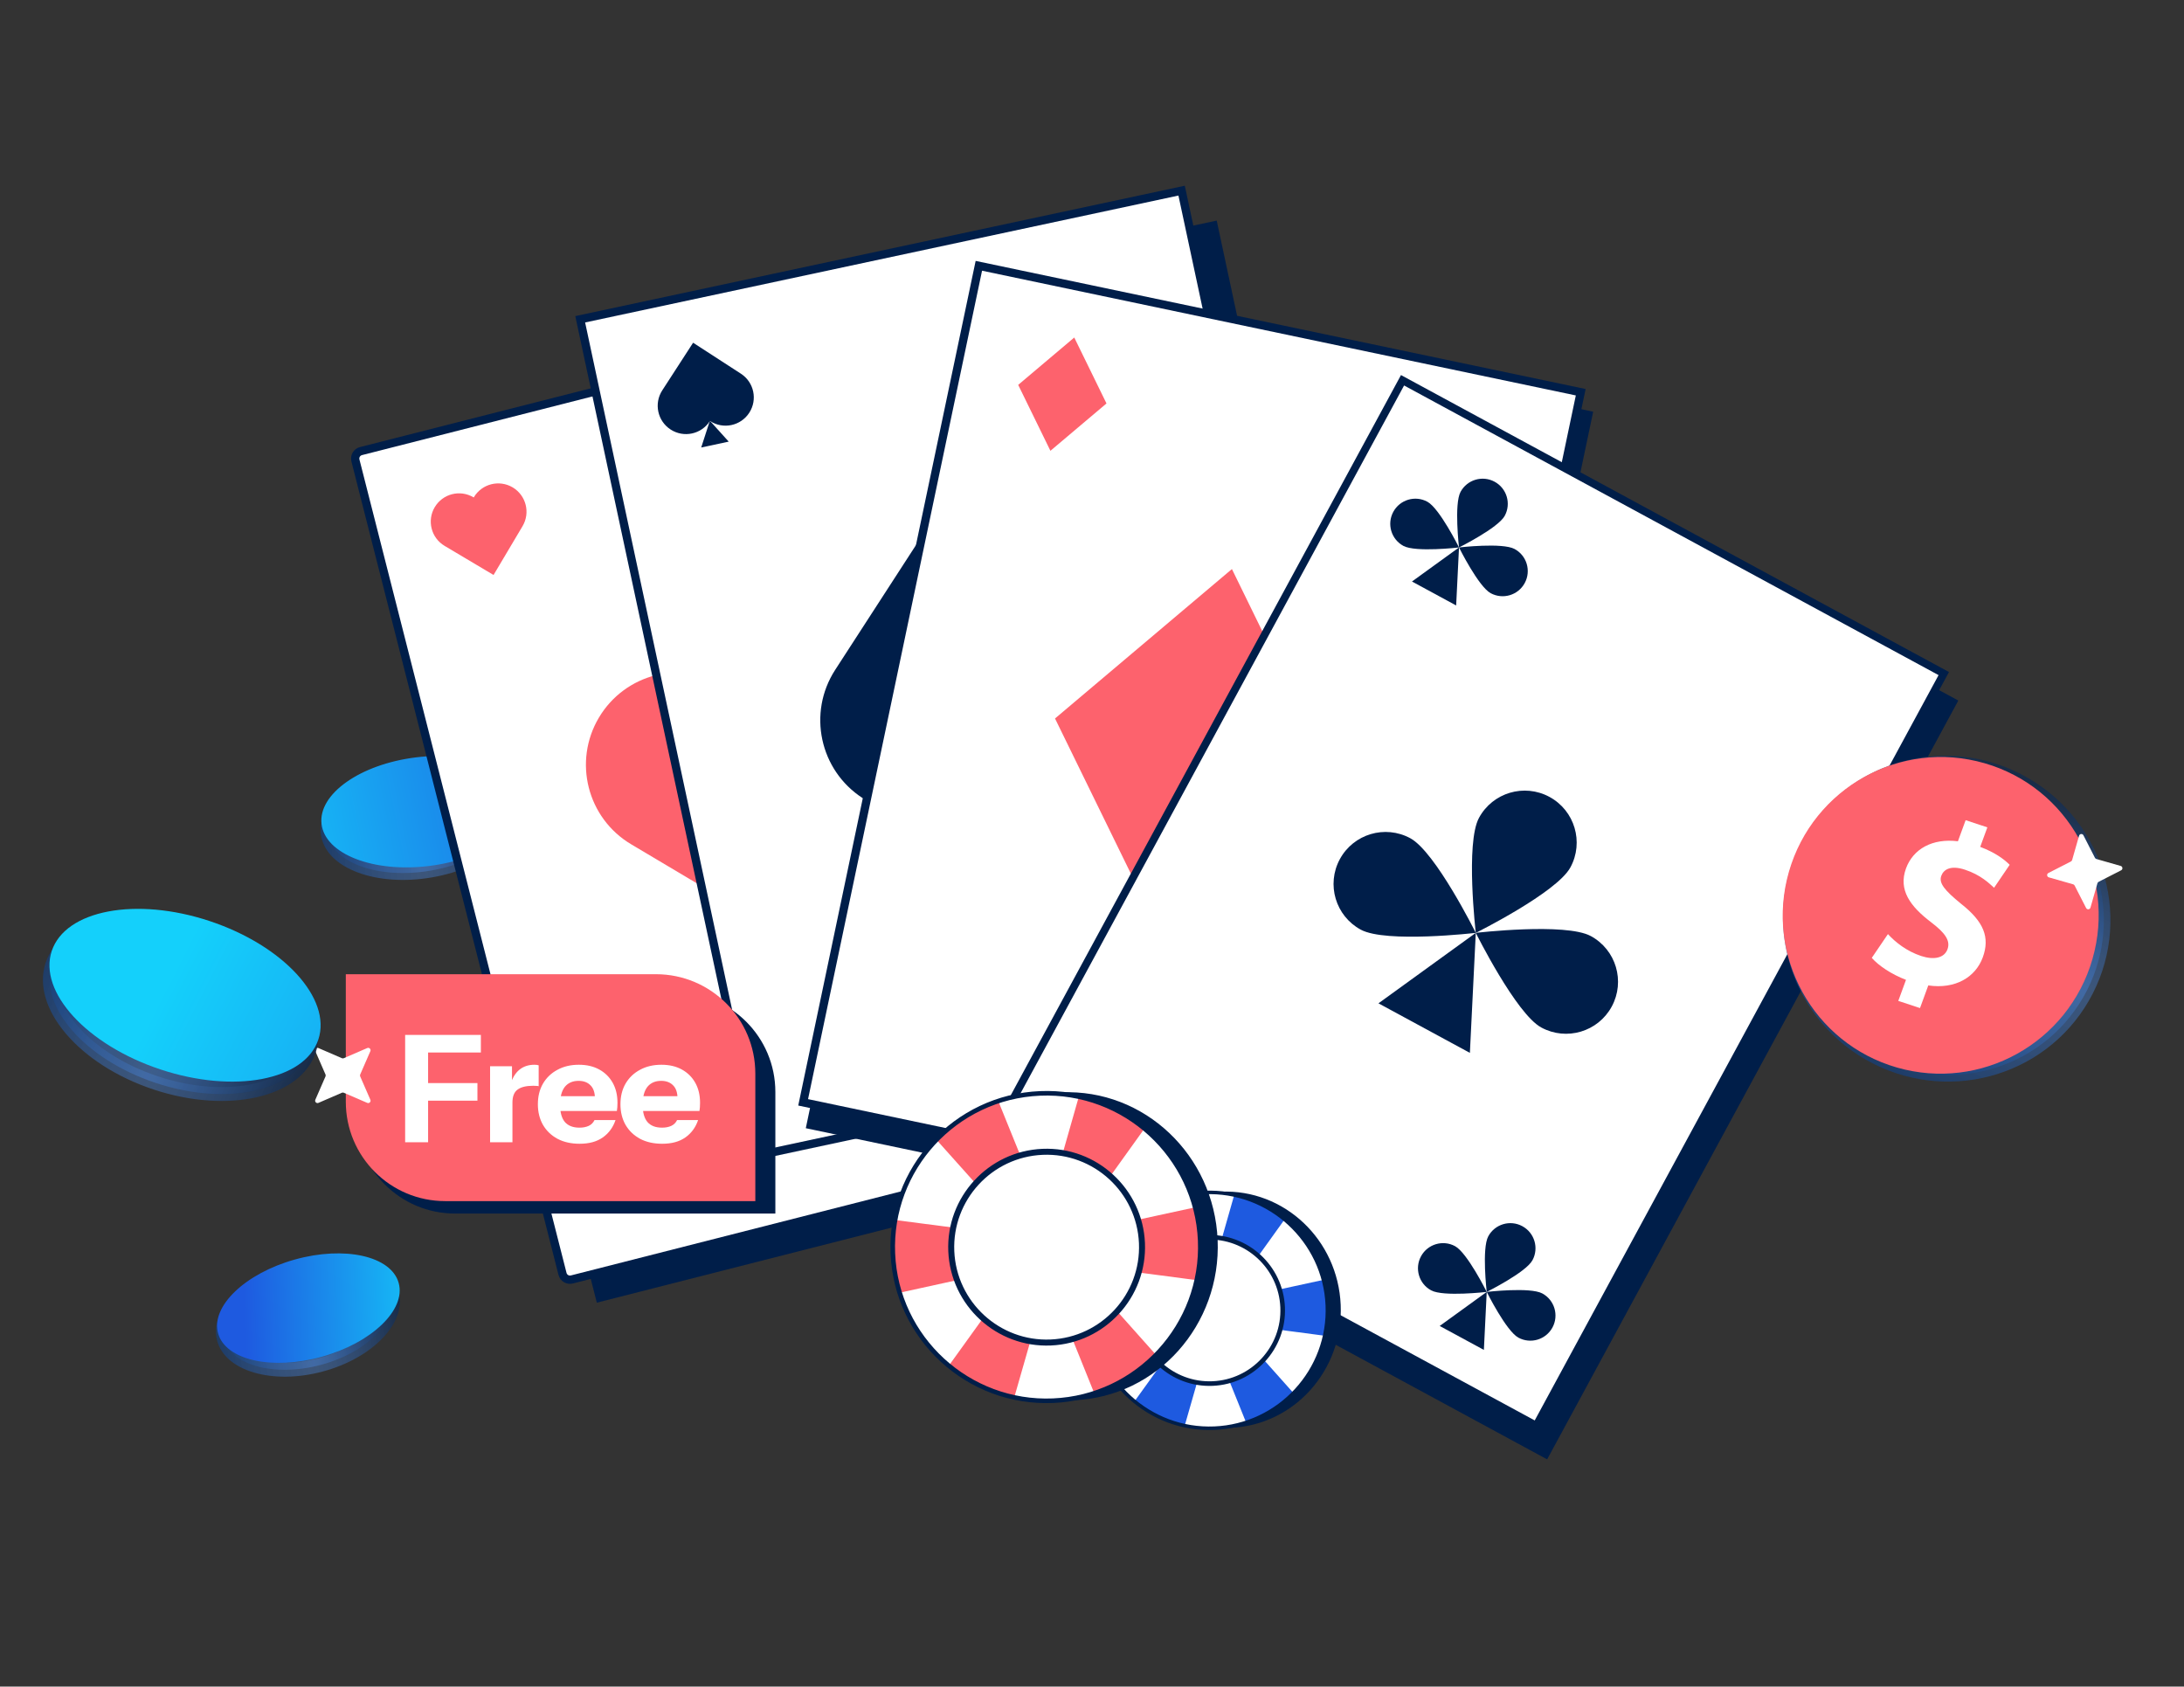 <svg width="900" height="695" viewBox="0 0 900 695" fill="none" xmlns="http://www.w3.org/2000/svg">
<rect x="0" y="0" width="900" height="695" fill="#333333" stroke="none"/>
<g clip-path="url(#clip0_11340_16374)">
<path d="M135.17 344.008C136.088 349.291 140.691 353.95 148.48 356.856C156.194 359.733 166.509 360.643 177.551 358.724C188.594 356.805 197.997 352.469 204.288 347.158C210.641 341.795 213.402 335.856 212.484 330.574C211.566 325.292 206.963 320.632 199.174 317.727C191.46 314.85 181.145 313.94 170.103 315.859C159.061 317.777 149.657 322.113 143.366 327.425C137.014 332.787 134.252 338.726 135.17 344.008Z" fill="url(#paint0_linear_11340_16374)"/>
<path d="M135.17 344.008C136.088 349.291 140.691 353.95 148.48 356.856C156.194 359.733 166.509 360.643 177.551 358.724C188.594 356.805 197.997 352.469 204.288 347.158C210.641 341.795 213.402 335.856 212.484 330.574C211.566 325.292 206.963 320.632 199.174 317.727C191.46 314.85 181.145 313.94 170.103 315.859C159.061 317.777 149.657 322.113 143.366 327.425C137.014 332.787 134.252 338.726 135.17 344.008Z" fill="url(#paint1_linear_11340_16374)"/>
<path d="M135.17 344.008C136.088 349.291 140.691 353.95 148.48 356.856C156.194 359.733 166.509 360.643 177.551 358.724C188.594 356.805 197.997 352.469 204.288 347.158C210.641 341.795 213.402 335.856 212.484 330.574C211.566 325.292 206.963 320.632 199.174 317.727C191.46 314.85 181.145 313.94 170.103 315.859C159.061 317.777 149.657 322.113 143.366 327.425C137.014 332.787 134.252 338.726 135.17 344.008Z" stroke="url(#paint2_linear_11340_16374)" stroke-width="5.715"/>
<ellipse cx="41.91" cy="22.548" rx="41.91" ry="22.548" transform="matrix(-0.992 0.123 0.123 0.992 212.887 306.947)" fill="url(#paint3_linear_11340_16374)"/>
<path d="M407.103 128.769L158.195 192.139L245.941 536.789L494.849 473.418L407.103 128.769Z" fill="#001E49"/>
<path d="M501.393 90.896L250.227 144.621L324.617 492.398L575.783 438.673L501.393 90.896Z" fill="#001E49"/>
<path d="M148.753 185.882L388.216 124.916C389.911 124.484 391.635 125.509 392.067 127.204L477.408 462.409C477.839 464.104 476.815 465.828 475.12 466.26L235.657 527.226C233.962 527.657 232.237 526.633 231.806 524.938L146.465 189.733C146.033 188.038 147.057 186.314 148.753 185.882Z" fill="white" stroke="#001E49" stroke-width="3.411"/>
<path d="M246.804 295.7C257.55 277.613 280.927 271.661 299.014 282.407L299.378 282.62L299.542 282.345C310.316 264.207 333.756 258.244 351.889 269.017C370.028 279.792 375.991 303.231 365.218 321.365L326.125 387.159L260.098 347.906C242.006 337.158 236.059 313.783 246.805 295.696L246.804 295.7Z" fill="#FD626D"/>
<path d="M179.154 208.986C182.438 203.458 189.58 201.639 195.107 204.923L195.217 204.991L195.265 204.906C198.557 199.366 205.719 197.541 211.259 200.832C216.799 204.123 218.624 211.285 215.332 216.825L203.387 236.93L183.211 224.938C177.684 221.654 175.865 214.512 179.149 208.985L179.154 208.986Z" fill="#FD626D"/>
<path d="M405.279 422.593C408.563 417.066 415.705 415.247 421.232 418.531L421.342 418.598L421.39 418.513C424.682 412.973 431.844 411.148 437.384 414.44C442.924 417.731 444.749 424.893 441.457 430.433L429.512 450.538L409.336 438.546C403.809 435.262 401.99 428.12 405.274 422.592L405.279 422.593Z" fill="#001E49"/>
<path d="M312.776 476.008L239.099 131.567L486.93 78.556L560.606 422.997L312.776 476.008Z" fill="white" stroke="#001E49" stroke-width="3.411"/>
<path d="M292.526 173.376L288.957 184.403L300.29 181.978L292.526 173.376Z" fill="#001E49"/>
<path d="M308.76 170.089C305.266 175.483 298.057 177.028 292.663 173.533L292.554 173.461L292.501 173.545C288.999 178.957 281.771 180.503 276.36 176.996C270.948 173.493 269.403 166.266 272.91 160.855L285.622 141.225L305.317 153.987C310.711 157.481 312.256 164.69 308.761 170.084L308.76 170.089Z" fill="#001E49"/>
<path d="M461.493 306.25C450.056 323.91 426.466 328.958 408.807 317.521L408.455 317.292L408.284 317.561C396.815 335.266 373.167 340.327 355.462 328.858C337.757 317.389 332.695 293.741 344.165 276.032L385.768 211.791L450.232 253.562C467.895 265 472.939 288.588 461.503 306.248L461.493 306.25Z" fill="#001E49"/>
<path d="M408.36 317.087L397.623 350.28L431.738 342.981L408.36 317.087Z" fill="#001E49"/>
<path d="M526.479 392.261C522.985 397.656 515.776 399.2 510.382 395.706L510.273 395.634L510.22 395.718C506.717 401.13 499.49 402.675 494.079 399.168C488.667 395.666 487.122 388.438 490.629 383.027L503.34 363.398L523.036 376.159C528.43 379.654 529.974 386.862 526.48 392.257L526.479 392.261Z" fill="#001E49"/>
<path d="M510.244 395.544L506.68 406.567L518.009 404.142L510.244 395.544Z" fill="#001E49"/>
<path d="M334.08 463.579L406.487 118.869L654.511 170.967L582.104 515.677L334.08 463.579Z" fill="#001E49" stroke="#001E49" stroke-width="3.411"/>
<path d="M330.967 454.239L403.373 109.528L651.398 161.626L578.991 506.336L330.967 454.239Z" fill="white" stroke="#001E49" stroke-width="3.411"/>
<path d="M549.563 320.215L507.657 234.489L434.759 296.063L476.665 381.789L549.563 320.215Z" fill="#FD626D"/>
<path d="M455.971 166.248L442.691 139.082L419.586 158.596L432.867 185.763L455.971 166.248Z" fill="#FD626D"/>
<path d="M546.489 475.383L534.753 451.376L555.17 434.131L566.906 458.138L546.489 475.383Z" fill="#FD626D" stroke="#001E49" stroke-width="3.411"/>
<path d="M807 288.674L581.176 166.304L411.736 478.99L637.56 601.361L807 288.674Z" fill="#001E49"/>
<path d="M410.039 466.599L577.97 156.698L801.009 277.559L633.078 587.461L410.039 466.599Z" fill="white" stroke="#001E49" stroke-width="3.168"/>
<path d="M647.146 357.423C641.509 367.826 608.155 384.405 608.155 384.405C608.155 384.405 603.838 347.411 609.475 337.008C615.113 326.605 628.115 322.743 638.518 328.38C648.921 334.018 652.783 347.02 647.146 357.423Z" fill="#001E49"/>
<path d="M581.174 345.414C591.577 351.051 608.156 384.405 608.156 384.405C608.156 384.405 571.162 388.722 560.759 383.085C550.356 377.447 546.494 364.445 552.131 354.042C557.769 343.639 570.771 339.777 581.174 345.414Z" fill="#001E49"/>
<path d="M635.138 423.395C624.734 417.758 608.155 384.404 608.155 384.404C608.155 384.404 645.149 380.087 655.553 385.725C665.956 391.362 669.818 404.364 664.18 414.767C658.543 425.171 645.541 429.033 635.138 423.395Z" fill="#001E49"/>
<path d="M608.153 384.405L568.047 413.44L605.722 433.856L608.153 384.405Z" fill="#001E49"/>
<path d="M620.084 212.545C617.359 217.57 601.24 225.583 601.24 225.583C601.24 225.583 599.152 207.705 601.878 202.675C604.603 197.649 610.886 195.781 615.916 198.507C620.942 201.232 622.81 207.515 620.084 212.545Z" fill="#001E49"/>
<path d="M588.198 206.745C593.223 209.47 601.236 225.589 601.236 225.589C601.236 225.589 583.358 227.677 578.328 224.95C573.302 222.225 571.434 215.943 574.16 210.913C576.885 205.887 583.168 204.019 588.198 206.745Z" fill="#001E49"/>
<path d="M614.282 244.433C609.257 241.708 601.244 225.589 601.244 225.589C601.244 225.589 619.122 223.501 624.153 226.227C629.183 228.953 631.046 235.235 628.32 240.265C625.595 245.291 619.312 247.159 614.282 244.433Z" fill="#001E49"/>
<path d="M601.24 225.589L581.857 239.622L600.064 249.488L601.24 225.589Z" fill="#001E49"/>
<path d="M631.506 519.311C628.781 524.336 612.662 532.349 612.662 532.349C612.662 532.349 610.574 514.471 613.3 509.441C616.025 504.415 622.308 502.547 627.338 505.273C632.364 507.998 634.232 514.281 631.506 519.311Z" fill="#001E49"/>
<path d="M599.62 513.511C604.645 516.236 612.658 532.355 612.658 532.355C612.658 532.355 594.78 534.442 589.75 531.716C584.724 528.991 582.856 522.708 585.582 517.678C588.307 512.653 594.59 510.785 599.62 513.511Z" fill="#001E49"/>
<path d="M625.708 551.199C620.683 548.474 612.67 532.355 612.67 532.355C612.67 532.355 630.548 530.267 635.578 532.993C640.604 535.718 642.472 542.001 639.746 547.031C637.021 552.056 630.738 553.925 625.708 551.199Z" fill="#001E49"/>
<path d="M612.662 532.354L593.279 546.388L611.49 556.254L612.662 532.354Z" fill="#001E49"/>
<path d="M770.09 434.191C739.02 416.253 728.266 376.805 745.992 346.103C763.718 315.401 803.257 304.99 834.328 322.929C865.398 340.867 876.152 380.315 858.426 411.017C840.7 441.719 801.161 452.129 770.09 434.191Z" fill="url(#paint4_linear_11340_16374)"/>
<path d="M770.09 434.191C739.02 416.253 728.266 376.805 745.992 346.103C763.718 315.401 803.257 304.99 834.328 322.929C865.398 340.867 876.152 380.315 858.426 411.017C840.7 441.719 801.161 452.129 770.09 434.191Z" fill="url(#paint5_linear_11340_16374)"/>
<path d="M770.09 434.191C739.02 416.253 728.266 376.805 745.992 346.103C763.718 315.401 803.257 304.99 834.328 322.929C865.398 340.867 876.152 380.315 858.426 411.017C840.7 441.719 801.161 452.129 770.09 434.191Z" stroke="url(#paint6_linear_11340_16374)" stroke-width="5.454"/>
<path d="M781.702 439.891C816.244 449.827 852.32 429.808 862.28 395.178C872.241 360.549 852.315 324.422 817.773 314.486C783.232 304.551 747.156 324.57 737.195 359.199C727.234 393.829 747.161 429.956 781.702 439.891Z" fill="#FD626D"/>
<path d="M782.255 412.451L785.435 403.761C779.414 401.467 774.079 397.862 771.34 394.707L777.996 384.91C781.063 388.277 785.753 391.974 791.691 393.936C796.902 395.651 801.196 394.816 802.538 391.16C803.809 387.687 801.69 384.525 795.765 380.009C787.194 373.496 782.196 366.718 785.44 357.849C788.384 349.803 796.356 345.359 806.834 346.661L810.013 337.972L818.966 340.924L816.021 348.97C822.042 351.264 825.684 353.9 828.166 356.357L821.737 365.818C819.73 364.029 816.297 360.539 809.715 358.367C803.776 356.412 800.923 358.335 799.983 360.896C798.88 363.915 801.374 366.889 808.071 372.375C817.542 379.802 820.086 386.276 817.076 394.507C814.097 402.649 805.803 407.698 794.624 406.064L791.211 415.392L782.259 412.439L782.255 412.451Z" fill="white"/>
<path d="M863.899 353.966L873.922 356.831C874.762 357.072 874.881 358.22 874.097 358.626L864.816 363.373C864.581 363.492 864.403 363.708 864.325 363.97L861.46 373.992C861.219 374.832 860.071 374.951 859.666 374.167L854.918 364.887C854.799 364.651 854.583 364.473 854.322 364.396L844.299 361.53C843.459 361.29 843.34 360.142 844.124 359.736L853.405 354.989C853.64 354.87 853.818 354.653 853.896 354.392L856.761 344.369C857.002 343.529 858.15 343.411 858.555 344.194L863.303 353.475C863.422 353.71 863.638 353.888 863.899 353.966Z" fill="white"/>
<path d="M507.244 588.344C533.363 587.24 553.616 564.567 552.481 537.702C551.345 510.837 529.251 489.953 503.132 491.056C477.013 492.16 456.76 514.834 457.896 541.699C459.031 568.564 481.125 589.448 507.244 588.344Z" fill="#001E49"/>
<path d="M500.451 588.509C527.273 587.375 548.098 564.716 546.965 537.897C545.831 511.079 523.169 490.257 496.347 491.39C469.525 492.524 448.7 515.183 449.833 542.002C450.967 568.82 473.629 589.642 500.451 588.509Z" fill="white"/>
<path d="M473.545 498.306C469.89 500.582 466.643 503.268 463.822 506.262L491.017 536.668L450.554 531.407C449.946 534.836 449.683 538.381 449.836 542.002C450.017 546.303 450.758 550.45 451.981 554.381L490.123 546.036L467.584 577.356C470.703 580.033 474.22 582.361 478.094 584.24C481.361 585.818 484.713 586.987 488.108 587.792L498.932 550.03L513.457 586.047C517.389 584.839 521.234 583.119 524.889 580.843C527.966 578.925 530.747 576.714 533.237 574.277L507.453 545.354L545.874 550.413C546.754 546.393 547.149 542.198 546.967 537.897C546.814 534.276 546.253 530.766 545.357 527.4L505.251 536.107L529.436 502.388C526.701 500.23 523.702 498.322 520.441 496.744L520.434 496.744C516.56 494.866 512.551 493.558 508.513 492.773L497.872 530.124L483.121 493.716C479.839 494.876 476.622 496.387 473.545 498.306Z" fill="#1E5AE0"/>
<path d="M500.485 589.224C473.303 590.373 450.262 569.203 449.114 542.032C447.966 514.861 469.138 491.816 496.32 490.667C523.502 489.518 546.543 510.688 547.691 537.866C548.84 565.044 527.667 588.082 500.485 589.231L500.485 589.224ZM496.381 492.112C470.002 493.227 449.445 515.595 450.56 541.971C451.674 568.347 474.045 588.9 500.424 587.785C526.803 586.671 547.36 564.303 546.245 537.927C545.131 511.551 522.76 490.998 496.381 492.112Z" fill="#001E49"/>
<path d="M499.685 569.712C516.102 569.018 528.849 555.147 528.155 538.729C527.461 522.312 513.59 509.565 497.172 510.259C480.754 510.952 468.008 524.824 468.702 541.242C469.395 557.659 483.267 570.406 499.685 569.712Z" fill="white"/>
<path d="M499.744 571.063C482.609 571.788 468.077 558.434 467.352 541.299C466.628 524.164 479.982 509.631 497.117 508.907C514.252 508.183 528.784 521.537 529.508 538.672C530.233 555.807 516.879 570.339 499.744 571.063ZM497.197 510.802C481.104 511.482 468.567 525.126 469.247 541.219C469.927 557.312 483.571 569.849 499.664 569.169C515.757 568.489 528.294 554.845 527.614 538.752C526.934 522.659 513.29 510.122 497.197 510.802Z" fill="#001E49"/>
<path d="M442.79 576.97C476.846 575.531 503.253 545.968 501.773 510.939C500.293 475.91 471.485 448.681 437.429 450.12C403.373 451.559 376.966 481.122 378.446 516.151C379.926 551.18 408.734 578.41 442.79 576.97Z" fill="#001E49"/>
<path d="M433.936 577.185C468.909 575.707 496.062 546.162 494.584 511.194C493.106 476.226 463.558 449.077 428.585 450.555C393.613 452.033 366.46 481.578 367.937 516.546C369.415 551.514 398.964 578.663 433.936 577.185Z" fill="white"/>
<path d="M398.844 459.573C394.078 462.54 389.845 466.043 386.167 469.946L421.623 509.589L368.875 502.731C368.082 507.202 367.739 511.824 367.938 516.546C368.175 522.154 369.14 527.561 370.736 532.686L420.467 521.806L391.079 562.644C395.145 566.135 399.73 569.171 404.782 571.62C409.042 573.677 413.413 575.202 417.838 576.251L431.95 527.025L450.883 573.976C456.01 572.4 461.024 570.158 465.79 567.19C469.801 564.689 473.428 561.807 476.674 558.63L443.054 520.915L493.16 527.512C494.307 522.271 494.822 516.802 494.585 511.194C494.386 506.472 493.654 501.896 492.486 497.507L440.192 508.859L471.725 464.896C468.159 462.082 464.249 459.594 459.998 457.536L459.988 457.537C454.937 455.088 449.709 453.383 444.444 452.359L430.567 501.069L411.33 453.588C407.05 455.1 402.856 457.071 398.844 459.573Z" fill="#FD626D"/>
<path d="M433.974 578.118C398.532 579.616 368.49 552.013 366.993 516.586C365.496 481.159 393.102 451.11 428.543 449.613C463.985 448.115 494.027 475.717 495.525 511.154C497.022 546.591 469.416 576.63 433.974 578.128L433.974 578.118ZM428.623 451.497C394.228 452.951 367.425 482.116 368.878 516.506C370.331 550.897 399.499 577.696 433.895 576.243C468.29 574.789 495.093 545.625 493.64 511.234C492.186 476.843 463.018 450.044 428.623 451.497Z" fill="#001E49"/>
<path d="M432.938 552.676C454.345 551.772 470.965 533.685 470.06 512.278C469.156 490.872 451.069 474.252 429.662 475.156C408.256 476.061 391.636 494.148 392.54 515.554C393.445 536.961 411.532 553.581 432.938 552.676Z" fill="white"/>
<path d="M433.013 554.439C410.671 555.383 391.723 537.972 390.779 515.63C389.835 493.288 407.246 474.34 429.588 473.395C451.93 472.451 470.878 489.863 471.822 512.205C472.766 534.547 455.355 553.495 433.013 554.439ZM429.693 475.866C408.709 476.752 392.362 494.542 393.249 515.525C394.136 536.509 411.925 552.856 432.909 551.969C453.892 551.082 470.239 533.293 469.352 512.309C468.465 491.326 450.676 474.979 429.693 475.866Z" fill="#001E49"/>
<path d="M146.559 409.028H278.565C301.182 409.028 319.516 427.362 319.516 449.978V500.062H187.509C164.893 500.062 146.559 481.728 146.559 459.111V409.028Z" fill="#001E49"/>
<path d="M142.504 401.442H270.309C292.926 401.442 311.26 419.776 311.26 442.392V494.941H183.455C160.838 494.941 142.504 476.607 142.504 453.99V401.442Z" fill="#FD626D"/>
<path d="M166.954 470.691V426.465H176.414V470.691H166.954ZM171.377 453.553V446.305H196.746V453.553H171.377ZM171.377 433.713V426.465H198.159V433.713H171.377ZM201.957 470.691V439.364H210.987V446.735H211.171V470.691H201.957ZM211.171 454.352L210.373 446.919C211.11 444.258 212.318 442.231 213.997 440.838C215.676 439.446 217.764 438.75 220.262 438.75C221.04 438.75 221.614 438.832 221.982 438.995V447.595C221.778 447.513 221.491 447.472 221.122 447.472C220.754 447.431 220.303 447.411 219.771 447.411C216.822 447.411 214.652 447.943 213.26 449.008C211.867 450.032 211.171 451.813 211.171 454.352ZM238.851 471.306C235.371 471.306 232.34 470.63 229.76 469.278C227.18 467.886 225.174 465.961 223.741 463.504C222.348 461.047 221.652 458.222 221.652 455.028C221.652 451.793 222.348 448.967 223.741 446.551C225.174 444.094 227.16 442.19 229.699 440.838C232.238 439.446 235.186 438.75 238.544 438.75C241.779 438.75 244.585 439.405 246.96 440.715C249.335 442.026 251.178 443.848 252.488 446.182C253.798 448.516 254.454 451.26 254.454 454.413C254.454 455.069 254.433 455.683 254.392 456.256C254.351 456.789 254.29 457.3 254.208 457.792H227.058V451.711H246.775L245.178 452.816C245.178 450.277 244.564 448.414 243.336 447.227C242.148 445.998 240.51 445.384 238.421 445.384C236.005 445.384 234.122 446.203 232.77 447.841C231.46 449.479 230.805 451.936 230.805 455.212C230.805 458.406 231.46 460.781 232.77 462.337C234.122 463.893 236.128 464.672 238.79 464.672C240.264 464.672 241.534 464.426 242.598 463.934C243.663 463.443 244.462 462.644 244.994 461.539H253.655C252.631 464.569 250.87 466.965 248.372 468.726C245.915 470.446 242.742 471.306 238.851 471.306ZM272.88 471.306C269.4 471.306 266.369 470.63 263.789 469.278C261.21 467.886 259.203 465.961 257.77 463.504C256.377 461.047 255.681 458.222 255.681 455.028C255.681 451.793 256.377 448.967 257.77 446.551C259.203 444.094 261.189 442.19 263.728 440.838C266.267 439.446 269.215 438.75 272.573 438.75C275.808 438.75 278.614 439.405 280.989 440.715C283.364 442.026 285.207 443.848 286.517 446.182C287.827 448.516 288.483 451.26 288.483 454.413C288.483 455.069 288.462 455.683 288.421 456.256C288.38 456.789 288.319 457.3 288.237 457.792H261.087V451.711H280.804L279.207 452.816C279.207 450.277 278.593 448.414 277.365 447.227C276.177 445.998 274.539 445.384 272.451 445.384C270.034 445.384 268.151 446.203 266.799 447.841C265.489 449.479 264.834 451.936 264.834 455.212C264.834 458.406 265.489 460.781 266.799 462.337C268.151 463.893 270.157 464.672 272.819 464.672C274.293 464.672 275.563 464.426 276.627 463.934C277.692 463.443 278.491 462.644 279.023 461.539H287.684C286.66 464.569 284.9 466.965 282.402 468.726C279.944 470.446 276.771 471.306 272.88 471.306Z" fill="white"/>
<path d="M141.674 436.049L151.336 431.869C152.146 431.519 152.976 432.336 152.624 433.152L148.428 442.776C148.32 443.019 148.32 443.301 148.428 443.554L152.624 453.178C152.976 453.985 152.156 454.811 151.336 454.461L141.674 450.281C141.43 450.174 141.147 450.174 140.893 450.281L131.231 454.461C130.421 454.811 129.592 453.995 129.943 453.178L134.14 443.554C134.247 443.311 134.247 443.029 134.14 442.776L129.943 433.152C129.592 432.345 130.411 431.519 131.231 431.869L140.893 436.049C141.137 436.156 141.42 436.156 141.674 436.049Z" fill="white"/>
<path d="M92.248 551.757C93.569 556.689 98.195 560.723 105.543 562.864C112.833 564.988 122.326 565.062 132.236 562.407C142.147 559.751 150.331 554.94 155.582 549.456C160.876 543.928 162.864 538.121 161.543 533.19C160.222 528.259 155.596 524.224 148.248 522.083C140.958 519.959 131.465 519.885 121.554 522.541C111.644 525.196 103.459 530.007 98.208 535.491C92.915 541.019 90.926 546.826 92.248 551.757Z" fill="url(#paint7_linear_11340_16374)"/>
<path d="M92.248 551.757C93.569 556.689 98.195 560.723 105.543 562.864C112.833 564.988 122.326 565.062 132.236 562.407C142.147 559.751 150.331 554.94 155.582 549.456C160.876 543.928 162.864 538.121 161.543 533.19C160.222 528.259 155.596 524.224 148.248 522.083C140.958 519.959 131.465 519.885 121.554 522.541C111.644 525.196 103.459 530.007 98.208 535.491C92.915 541.019 90.926 546.826 92.248 551.757Z" fill="url(#paint8_linear_11340_16374)"/>
<path d="M92.248 551.757C93.569 556.689 98.195 560.723 105.543 562.864C112.833 564.988 122.326 565.062 132.236 562.407C142.147 559.751 150.331 554.94 155.582 549.456C160.876 543.928 162.864 538.121 161.543 533.19C160.222 528.259 155.596 524.224 148.248 522.083C140.958 519.959 131.465 519.885 121.554 522.541C111.644 525.196 103.459 530.007 98.208 535.491C92.915 541.019 90.926 546.826 92.248 551.757Z" stroke="url(#paint9_linear_11340_16374)" stroke-width="5.715"/>
<ellipse cx="38.634" cy="20.786" rx="38.634" ry="20.786" transform="matrix(-0.963 0.269 0.269 0.963 158.691 508.624)" fill="url(#paint10_linear_11340_16374)"/>
<path d="M21.525 397.589C18.864 405.6 21.671 415.084 29.361 424.125C37.012 433.119 49.198 441.256 64.155 446.224C79.111 451.191 93.744 451.962 105.256 449.332C116.827 446.688 124.75 440.769 127.41 432.758C130.071 424.746 127.264 415.263 119.574 406.222C111.923 397.227 99.737 389.09 84.781 384.123C69.824 379.155 55.191 378.385 43.68 381.015C32.108 383.658 24.186 389.578 21.525 397.589Z" fill="url(#paint11_linear_11340_16374)"/>
<path d="M21.525 397.589C18.864 405.6 21.671 415.084 29.361 424.125C37.012 433.119 49.198 441.256 64.155 446.224C79.111 451.191 93.744 451.962 105.256 449.332C116.827 446.688 124.75 440.769 127.41 432.758C130.071 424.746 127.264 415.263 119.574 406.222C111.923 397.227 99.737 389.09 84.781 384.123C69.824 379.155 55.191 378.385 43.68 381.015C32.108 383.658 24.186 389.578 21.525 397.589Z" fill="url(#paint12_linear_11340_16374)"/>
<path d="M21.525 397.589C18.864 405.6 21.671 415.084 29.361 424.125C37.012 433.119 49.198 441.256 64.155 446.224C79.111 451.191 93.744 451.962 105.256 449.332C116.827 446.688 124.75 440.769 127.41 432.758C130.071 424.746 127.264 415.263 119.574 406.222C111.923 397.227 99.737 389.09 84.781 384.123C69.824 379.155 55.191 378.385 43.68 381.015C32.108 383.658 24.186 389.578 21.525 397.589Z" stroke="url(#paint13_linear_11340_16374)" stroke-width="5.715"/>
<ellipse cx="57.884" cy="32.208" rx="57.884" ry="32.208" transform="matrix(-0.949 -0.315 -0.315 0.949 141.336 397.778)" fill="url(#paint14_linear_11340_16374)"/>
</g>
<defs>
<linearGradient id="paint0_linear_11340_16374" x1="131.138" y1="359.739" x2="202.115" y2="355.675" gradientUnits="userSpaceOnUse">
<stop stop-color="#001E49"/>
<stop offset="0.495" stop-color="#4576BC" stop-opacity="0.125"/>
<stop offset="1" stop-color="#0C1C33"/>
</linearGradient>
<linearGradient id="paint1_linear_11340_16374" x1="109.037" y1="355.626" x2="224.882" y2="348.594" gradientUnits="userSpaceOnUse">
<stop stop-color="#001E49"/>
<stop offset="0.56" stop-color="#4576BC" stop-opacity="0.52"/>
<stop offset="1" stop-color="#0C1C33"/>
</linearGradient>
<linearGradient id="paint2_linear_11340_16374" x1="109.037" y1="355.626" x2="224.882" y2="348.594" gradientUnits="userSpaceOnUse">
<stop stop-color="#001E49"/>
<stop offset="0.56" stop-color="#4576BC" stop-opacity="0.52"/>
<stop offset="1" stop-color="#0C1C33"/>
</linearGradient>
<linearGradient id="paint3_linear_11340_16374" x1="-87.885" y1="18.417" x2="125.002" y2="34.516" gradientUnits="userSpaceOnUse">
<stop offset="0.245" stop-color="#1E5AE0"/>
<stop offset="1" stop-color="#14D0FB"/>
</linearGradient>
<linearGradient id="paint4_linear_11340_16374" x1="730.452" y1="421.449" x2="780.569" y2="319.508" gradientUnits="userSpaceOnUse">
<stop stop-color="#001E49"/>
<stop offset="0.495" stop-color="#4576BC" stop-opacity="0.125"/>
<stop offset="1" stop-color="#0C1C33"/>
</linearGradient>
<linearGradient id="paint5_linear_11340_16374" x1="732.343" y1="461.247" x2="814.469" y2="295.038" gradientUnits="userSpaceOnUse">
<stop stop-color="#001E49"/>
<stop offset="0.56" stop-color="#4576BC" stop-opacity="0.52"/>
<stop offset="1" stop-color="#0C1C33"/>
</linearGradient>
<linearGradient id="paint6_linear_11340_16374" x1="732.343" y1="461.247" x2="814.469" y2="295.038" gradientUnits="userSpaceOnUse">
<stop stop-color="#001E49"/>
<stop offset="0.56" stop-color="#4576BC" stop-opacity="0.52"/>
<stop offset="1" stop-color="#0C1C33"/>
</linearGradient>
<linearGradient id="paint7_linear_11340_16374" x1="89.762" y1="567.058" x2="154.455" y2="557.21" gradientUnits="userSpaceOnUse">
<stop stop-color="#001E49"/>
<stop offset="0.495" stop-color="#4576BC" stop-opacity="0.125"/>
<stop offset="1" stop-color="#0C1C33"/>
</linearGradient>
<linearGradient id="paint8_linear_11340_16374" x1="69.1" y1="564.85" x2="174.654" y2="548.424" gradientUnits="userSpaceOnUse">
<stop stop-color="#001E49"/>
<stop offset="0.56" stop-color="#4576BC" stop-opacity="0.52"/>
<stop offset="1" stop-color="#0C1C33"/>
</linearGradient>
<linearGradient id="paint9_linear_11340_16374" x1="69.1" y1="564.85" x2="174.654" y2="548.424" gradientUnits="userSpaceOnUse">
<stop stop-color="#001E49"/>
<stop offset="0.56" stop-color="#4576BC" stop-opacity="0.52"/>
<stop offset="1" stop-color="#0C1C33"/>
</linearGradient>
<linearGradient id="paint10_linear_11340_16374" x1="66.205" y1="22.63" x2="-14.448" y2="41.681" gradientUnits="userSpaceOnUse">
<stop stop-color="#1E5AE0"/>
<stop offset="1" stop-color="#14D0FB"/>
</linearGradient>
<linearGradient id="paint11_linear_11340_16374" x1="7.031" y1="415.331" x2="97.044" y2="456.765" gradientUnits="userSpaceOnUse">
<stop stop-color="#001E49"/>
<stop offset="0.495" stop-color="#4576BC" stop-opacity="0.125"/>
<stop offset="1" stop-color="#0C1C33"/>
</linearGradient>
<linearGradient id="paint12_linear_11340_16374" x1="-17.258" y1="395.328" x2="129.906" y2="462.48" gradientUnits="userSpaceOnUse">
<stop stop-color="#001E49"/>
<stop offset="0.56" stop-color="#4576BC" stop-opacity="0.52"/>
<stop offset="1" stop-color="#0C1C33"/>
</linearGradient>
<linearGradient id="paint13_linear_11340_16374" x1="-17.258" y1="395.328" x2="129.906" y2="462.48" gradientUnits="userSpaceOnUse">
<stop stop-color="#001E49"/>
<stop offset="0.56" stop-color="#4576BC" stop-opacity="0.52"/>
<stop offset="1" stop-color="#0C1C33"/>
</linearGradient>
<linearGradient id="paint14_linear_11340_16374" x1="158.857" y1="-22.601" x2="-205.932" y2="32.479" gradientUnits="userSpaceOnUse">
<stop offset="0.269" stop-color="#14D0FB"/>
<stop offset="1" stop-color="#1E5AE0"/>
</linearGradient>
<clipPath id="clip0_11340_16374">
<rect width="900" height="695" rx="30" fill="white"/>
</clipPath>
</defs>
</svg>

